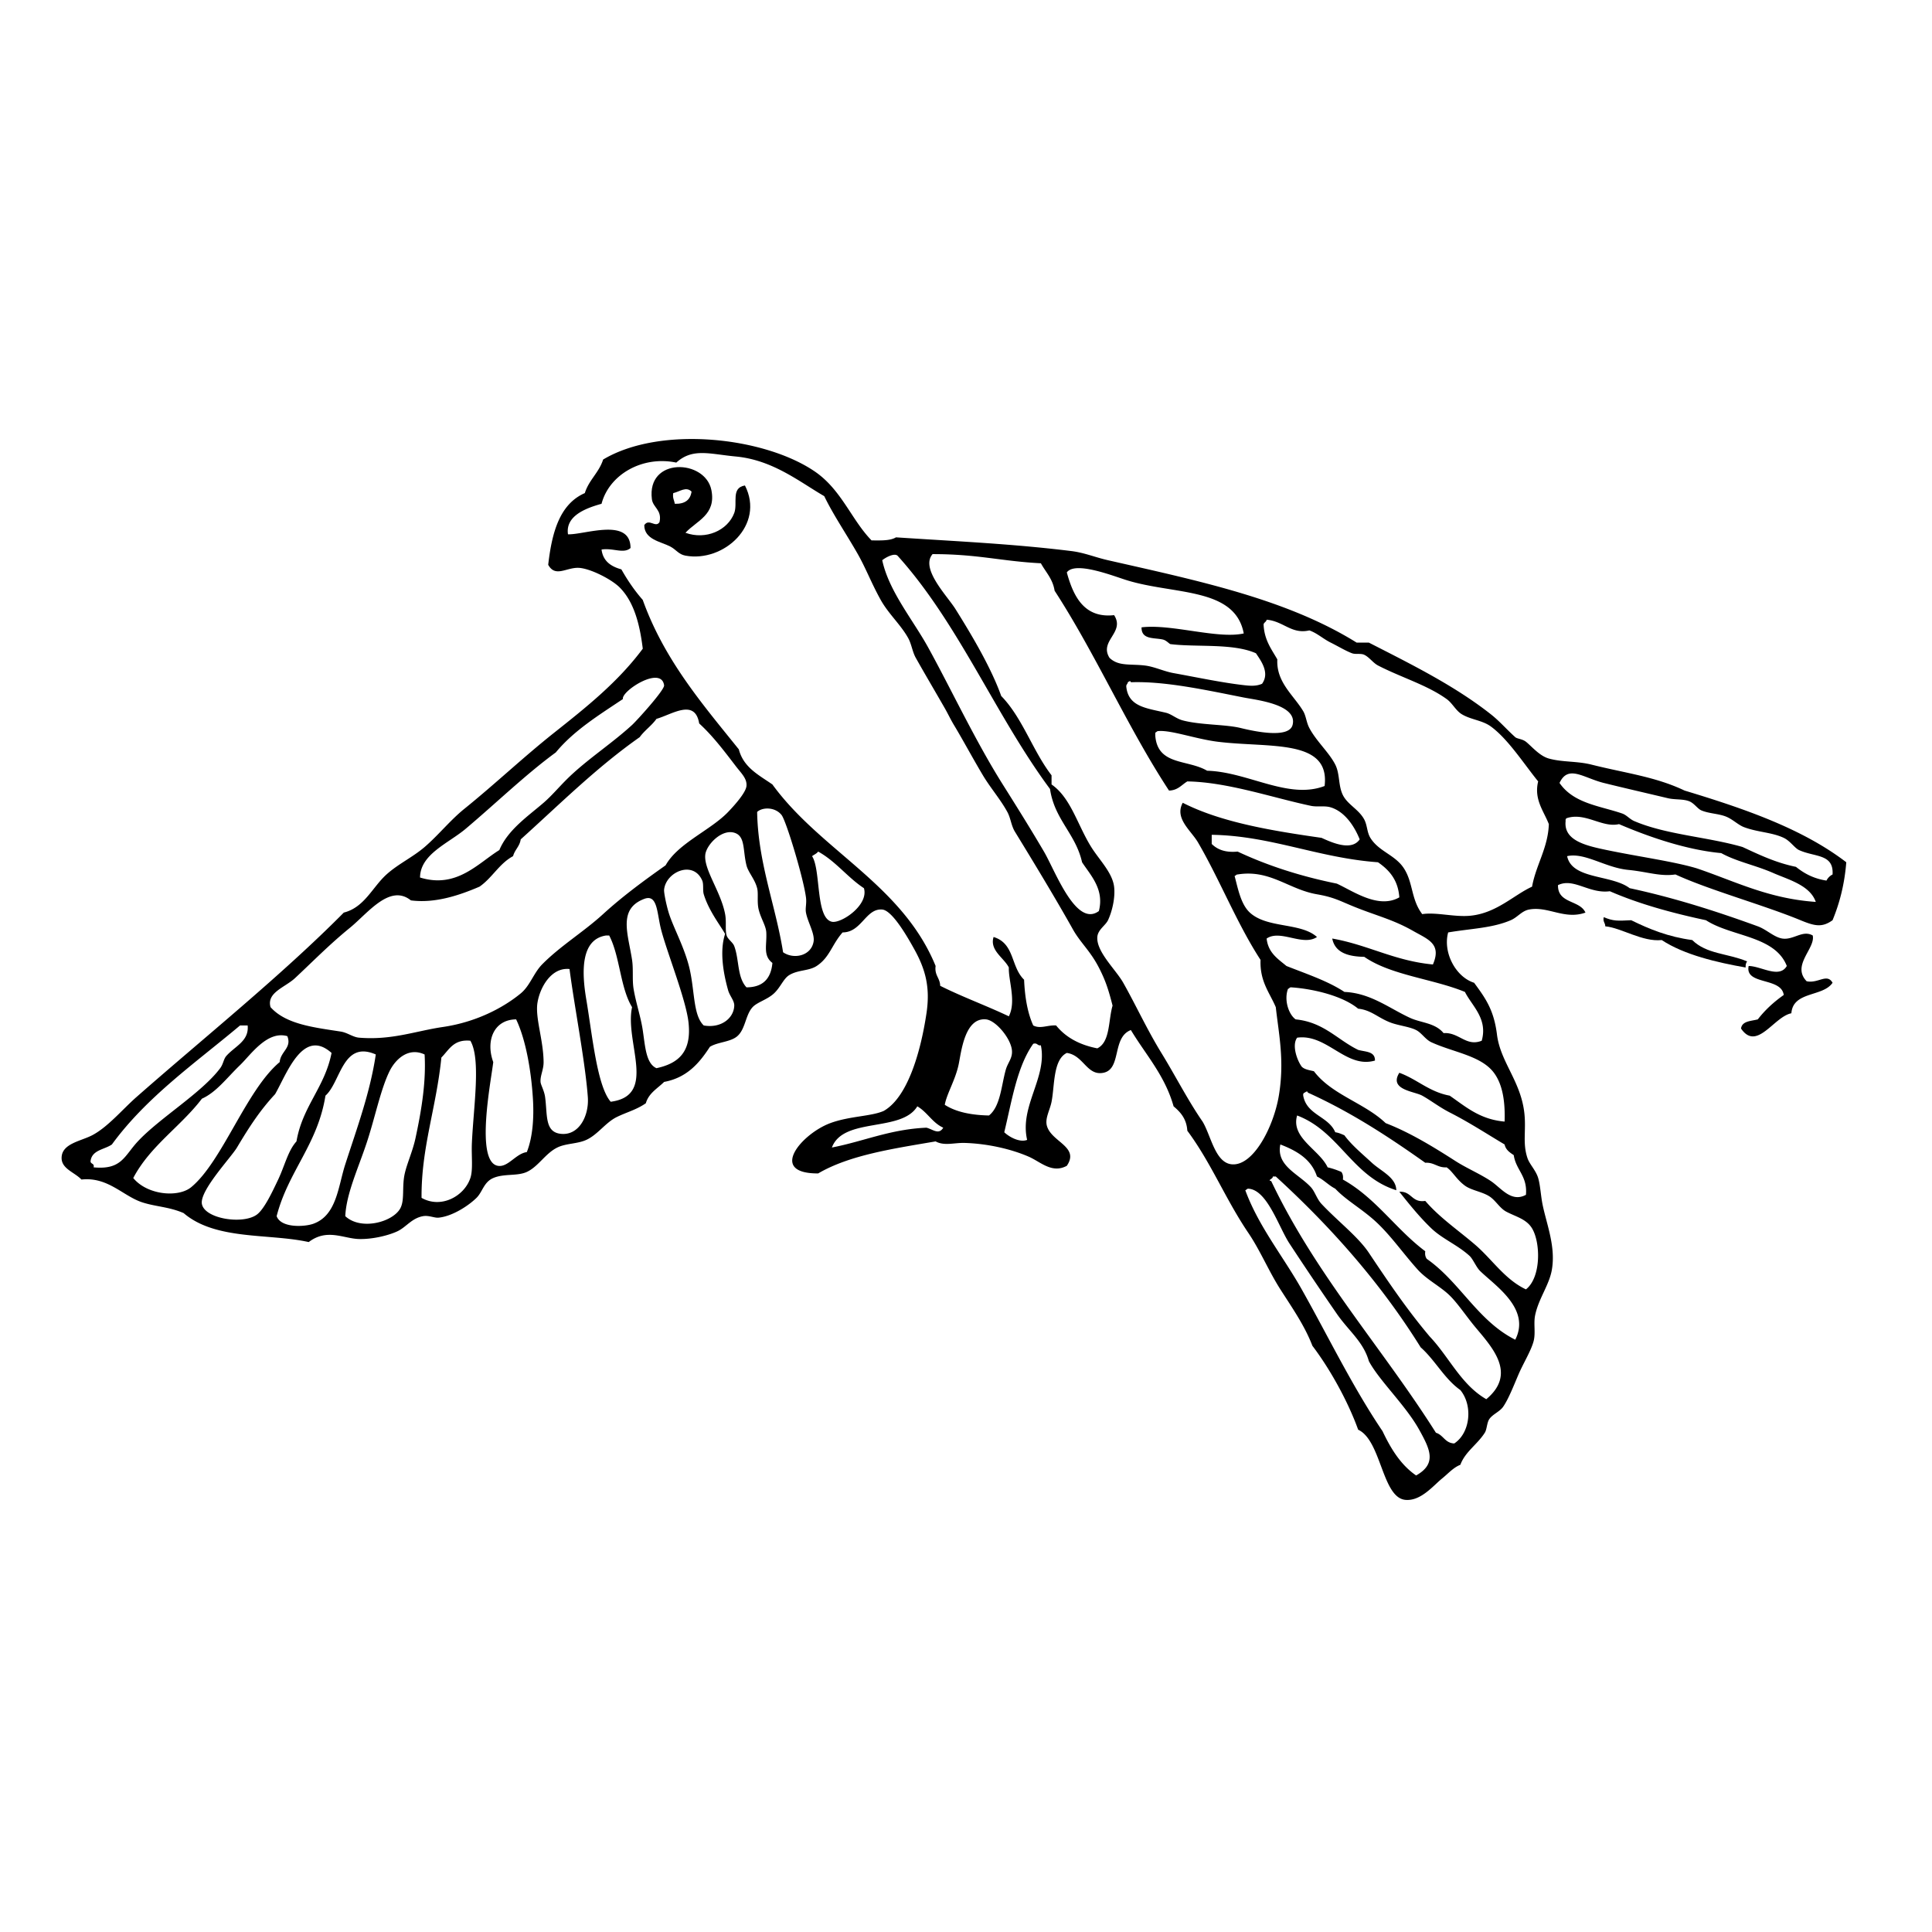 <svg xmlns="http://www.w3.org/2000/svg" viewBox="0 0 288 288"><g fill-rule="evenodd" clip-rule="evenodd"><path d="M129.921 80.556c1.377.011 2.794.065 3.639-.455 9.207.608 17.46.969 26.15 2.046 1.953.242 3.494.918 5.456 1.365 13.502 3.068 26.656 5.801 37.065 12.279h1.819c6.254 3.198 12.761 6.405 18.19 10.687 1.312 1.034 2.297 2.205 3.638 3.411.282.252 1.057.259 1.593.683.836.661 2.015 2.113 3.411 2.5 2.049.569 4.185.361 6.366.91 5.044 1.268 9.536 1.797 13.87 3.866 8.904 2.692 17.535 5.658 24.104 10.687-.261 3.301-1.003 6.122-2.046 8.641-1.56 1.119-2.654.875-4.774 0-5.493-2.269-13.581-4.49-18.646-6.822-2.294.335-4.164-.4-7.05-.682-3.411-.333-6.466-2.638-9.096-2.046.726 3.508 6.624 2.722 9.323 4.774 6.84 1.466 13.27 3.563 19.101 5.685 1.303.475 2.418 1.624 3.639 1.82 1.673.267 3.038-1.322 4.548-.455.433 1.93-3.205 4.444-.909 6.822 1.714.376 3.042-1.24 3.865.228-1.43 2.132-5.893 1.232-6.14 4.547-2.604.501-5.157 5.728-7.504 2.274.156-1.133 1.48-1.098 2.501-1.364 1.088-1.413 2.399-2.604 3.866-3.638-.354-2.692-5.832-1.427-5.23-4.322 1.898.032 4.564 1.924 5.686 0-1.768-4.523-8.235-4.345-12.053-6.82-5.119-1.096-9.996-2.434-14.325-4.321-3.084.415-5.398-2.053-7.73-.91-.059 2.786 3.26 2.197 4.092 4.093-3.127 1.113-5.572-1.001-8.412-.454-1.103.212-1.694 1.148-2.729 1.592-2.772 1.187-5.875 1.233-9.323 1.818-.816 2.978 1.112 6.633 3.866 7.504 1.711 2.322 2.951 4.047 3.411 7.731.516 4.136 3.604 6.982 4.093 11.824.258 2.554-.298 4.362.455 6.594.304.905 1.251 1.819 1.591 2.956.33 1.106.393 2.729.684 4.093.624 2.942 1.933 6.152 1.363 9.551-.389 2.313-1.986 4.31-2.501 6.821-.256 1.25.099 2.632-.228 3.866-.379 1.433-1.552 3.314-2.273 5.003-.704 1.646-1.481 3.644-2.273 4.774-.51.727-1.556 1.108-2.047 1.819-.384.554-.351 1.524-.683 2.047-1.119 1.758-2.927 2.831-3.64 4.775-1.04.406-1.788 1.283-2.728 2.046-1.315 1.067-3.164 3.388-5.458 3.184-3.496-.313-3.578-8.855-7.049-10.46-1.464-4.073-4.103-8.93-6.821-12.506-1.163-3.029-3.029-5.683-4.775-8.415-1.748-2.734-2.988-5.774-4.774-8.413-3.416-5.044-5.55-10.465-9.097-15.234-.113-1.781-1.02-2.77-2.047-3.638-1.299-4.613-4.146-7.678-6.366-11.37-2.851 1.081-1.358 5.819-4.093 6.368-2.477.495-2.952-2.611-5.457-2.957-2.067 1.001-1.803 4.895-2.274 7.276-.254 1.284-1.026 2.5-.682 3.638.724 2.391 4.885 3.08 2.956 5.912-2.213 1.202-3.919-.595-5.685-1.364-2.549-1.109-6.055-1.942-9.551-2.046-1.525-.046-3.042.482-4.32-.229-6.344 1.086-12.826 2.031-17.509 4.775-7.561.034-2.438-5.936 1.819-7.503 2.881-1.061 6.085-.985 7.959-1.819 3.458-1.97 5.452-8.45 6.367-14.554.579-3.858-.148-6.54-1.82-9.549-1.014-1.828-3.279-5.786-4.774-5.912-2.465-.21-3.062 3.403-5.912 3.41-1.621 1.841-1.916 3.726-3.866 5.002-1.164.764-2.763.551-4.092 1.365-.861.528-1.296 1.824-2.274 2.729-1.002.928-2.499 1.304-3.183 2.046-1.075 1.167-1.059 3.258-2.274 4.32-1.021.894-2.915.858-4.093 1.592-1.579 2.439-3.43 4.604-6.821 5.23-.988.983-2.286 1.655-2.729 3.183-1.394.968-2.851 1.328-4.321 2.048-1.683.822-2.835 2.625-4.547 3.41-1.333.611-3.029.506-4.32 1.137-1.786.873-2.831 2.844-4.547 3.639-1.428.66-3.385.217-5.003.909-1.422.609-1.596 2.064-2.501 2.956-1.207 1.188-3.627 2.771-5.685 2.956-.587.053-1.437-.374-2.273-.228-1.721.304-2.529 1.657-3.866 2.273-1.36.627-3.698 1.186-5.685 1.138-2.337-.059-4.769-1.627-7.504.454-5.943-1.324-13.875-.23-18.646-4.319-2.158-.938-4.146-.951-6.139-1.593-2.886-.927-5.127-3.842-9.096-3.41-1.001-1.068-2.938-1.581-2.956-3.184-.023-2.171 2.81-2.509 4.548-3.411 2.315-1.201 4.52-3.857 6.594-5.685 9.85-8.674 21.66-18.151 30.925-27.514 3.082-.775 4.258-3.783 6.367-5.685 1.739-1.568 3.914-2.57 5.685-4.093 2.044-1.756 3.809-3.987 5.912-5.684 4.59-3.704 8.767-7.68 13.416-11.369 4.675-3.711 9.46-7.49 13.188-12.507-.441-3.57-1.27-6.915-3.411-9.096-1.233-1.258-4.46-2.882-6.14-2.956-1.85-.082-3.477 1.48-4.547-.456.552-4.83 1.709-9.054 5.458-10.687.611-1.966 2.107-3.046 2.729-5.002 8.531-5.099 24.075-3.366 31.607 1.819 3.94 2.72 5.43 7.194 8.408 10.236zm35.928 69.353c-.594-2.326-1.033-3.725-2.046-5.684-1.304-2.523-2.74-3.678-3.866-5.685-2.669-4.76-5.937-10.143-8.64-14.553-.565-.92-.618-2.003-1.138-2.956-1.024-1.879-2.523-3.587-3.639-5.458-1.535-2.575-2.987-5.293-4.321-7.504-.482-.799-.893-1.679-1.363-2.501-1.533-2.674-3.064-5.262-4.321-7.503-.512-.913-.624-2.032-1.137-2.956-1.102-1.985-2.927-3.596-4.093-5.685-1.36-2.436-2.205-4.698-3.411-6.822-1.631-2.874-3.659-5.85-5.003-8.64-3.681-2.128-7.653-5.392-13.188-5.913-3.928-.37-6.435-1.299-8.869.91-5.057-1.064-10.002 1.784-11.142 6.14-2.402.668-5.405 1.819-5.002 4.547 2.391.109 9.317-2.591 9.323 2.047-1.036.915-2.592-.048-4.32.227.224 1.746 1.414 2.527 2.956 2.956.93 1.647 1.976 3.179 3.183 4.548 3.226 8.978 8.89 15.517 14.326 22.284.701 2.71 2.992 3.829 5.002 5.229 7.218 9.912 19.356 14.904 24.331 27.059-.189 1.404.652 1.775.682 2.957 3.28 1.648 6.896 2.959 10.233 4.548 1.14-2.229-.078-5.344 0-7.276-.697-1.428-2.9-2.553-2.273-4.548 3.173.97 2.525 4.404 4.547 6.367.115 2.614.513 4.944 1.364 6.821 1.073.555 2.134-.087 3.41 0 1.423 1.762 3.475 2.895 6.141 3.411 1.94-.94 1.624-4.136 2.274-6.367zm-4.547-21.374c-.959-4.272-4.11-6.351-4.776-10.915-8.16-11.017-13.634-24.719-22.739-34.791-.52-.431-1.811.301-2.273.682.978 4.59 4.555 8.855 6.822 12.961 3.411 6.182 7.06 13.981 11.143 20.465 1.883 2.992 4.055 6.451 6.14 10.005 1.688 2.88 4.787 11.382 8.186 8.868.851-3.252-1.264-5.37-2.503-7.275zm-22.285-45.933c-1.865 2.152 2.166 6.201 3.41 8.187 2.58 4.113 5.366 8.871 6.822 12.961 3.183 3.259 4.695 8.191 7.504 11.824v1.364c2.884 1.996 3.865 6.045 5.912 9.323 1.199 1.921 3.152 3.812 3.411 5.913.199 1.613-.29 3.692-.91 5.003-.366.777-1.511 1.403-1.591 2.501-.16 2.205 2.758 4.861 3.865 6.822 1.874 3.317 3.539 6.965 5.686 10.46 2.106 3.432 3.953 7.076 6.138 10.232 1.252 2.073 1.866 6.108 4.322 6.366 3.221.339 6.269-5.561 7.049-10.231.867-5.199.002-9.081-.455-13.189-.924-2.184-2.396-3.818-2.273-7.048-3.527-5.428-6.055-11.905-9.323-17.51-1.048-1.795-3.545-3.582-2.274-5.912 5.797 2.966 13.581 4.21 20.692 5.229 1.735.801 4.483 1.962 5.685.228-.75-1.88-2.171-4.119-4.32-4.775-.926-.283-1.979-.021-2.956-.227-5.766-1.219-12.402-3.536-18.419-3.639-.856.508-1.399 1.329-2.729 1.365-6.187-9.427-10.905-20.323-17.054-29.789-.275-1.77-1.324-2.769-2.047-4.093-5.927-.306-9.422-1.373-16.145-1.365zm28.879 3.866c-2.099-.661-7.652-2.842-8.868-1.137.984 3.6 2.611 6.859 7.049 6.368 1.68 2.586-2.28 3.814-.683 6.366 1.337 1.277 3.013.883 5.231 1.137 1.46.168 2.826.868 4.318 1.137 3.543.64 7.399 1.464 10.689 1.819.874.095 1.69.128 2.501-.228 1.19-1.653-.177-3.441-.91-4.548-3.421-1.527-8.87-.879-12.734-1.364-.196-.024-.588-.554-1.138-.682-1.301-.304-3.214.055-3.183-1.819 4.454-.542 11.364 1.784 15.235.909-1.308-6.933-10.454-5.737-17.507-7.958zm62.987 36.383c-.757-1.955-2.246-3.67-1.593-6.368-2.116-2.603-4.474-6.302-7.049-8.186-1.269-.929-2.97-1.008-4.32-1.819-.917-.55-1.396-1.642-2.274-2.273-2.921-2.103-6.783-3.217-10.231-5.003-.727-.377-1.301-1.238-2.046-1.591-.525-.249-1.281-.031-1.82-.228-.919-.335-2.206-1.11-3.184-1.591-1.127-.555-2.01-1.409-3.184-1.819-2.66.617-3.862-1.385-6.366-1.592-.055.325-.374.383-.455.682.093 2.332 1.165 3.686 2.047 5.23-.172 3.43 2.437 5.33 3.865 7.731.417.7.464 1.659.909 2.501 1.038 1.965 2.965 3.67 3.866 5.457.71 1.409.422 3.111 1.137 4.548.709 1.423 2.384 2.128 3.185 3.639.456.864.397 1.899.908 2.728 1.262 2.046 3.69 2.523 5.002 4.548 1.393 2.149 1.051 4.618 2.729 6.822 2.124-.329 4.843.493 7.276.228 3.86-.423 6.411-3.102 9.096-4.321.581-3.23 2.384-5.791 2.502-9.323zm-149.851-3.184c1.428-1.232 2.595-2.743 4.321-4.32 2.798-2.559 6.071-4.711 8.868-7.277.689-.632 4.869-5.229 4.775-5.912-.416-3.012-6.414.864-6.14 2.047-3.585 2.403-7.297 4.679-10.005 7.958-4.441 3.244-8.867 7.528-13.416 11.37-2.583 2.181-6.787 3.78-6.822 7.276 5.45 1.686 8.614-2.105 11.824-4.093 1.256-3.014 4.297-5.066 6.595-7.049zm86.864-17.282c.323 2.992 3.018 3.171 5.912 3.866.831.2 1.532.88 2.501 1.137 2.659.705 6.375.579 8.642 1.137 2.047.503 7.193 1.605 7.73-.455.798-3.064-5.42-3.727-7.276-4.093-5.54-1.094-11.739-2.462-16.827-2.274-.049-.274-.252-.14-.454 0-.032.293-.269.313-.228.682zm-59.349 18.646c.842-.881 2.634-2.84 2.728-3.865.103-1.115-.776-1.89-1.591-2.957-1.878-2.458-3.481-4.557-5.458-6.367-.627-3.771-4.055-1.339-6.367-.683-.721 1.023-1.772 1.715-2.501 2.729-6.457 4.535-11.951 10.03-17.736 15.235-.155 1.058-.885 1.54-1.137 2.502-2.07 1.113-3.118 3.25-5.003 4.547-3.05 1.31-6.644 2.513-10.231 2.047-3.142-2.527-6.429 1.923-9.096 4.093-3.072 2.499-5.654 5.147-8.186 7.503-1.474 1.371-4.265 2.144-3.639 4.32 2.275 2.548 6.397 3.012 10.46 3.639.996.153 1.826.835 2.729.909 4.903.404 8.429-.995 12.507-1.592 4.839-.708 8.885-2.778 11.597-5.002 1.387-1.138 1.924-3.039 3.184-4.32 2.703-2.75 6.184-4.842 9.095-7.504 2.992-2.735 6.265-5.114 9.323-7.276 1.825-3.279 6.713-5.228 9.322-7.958zm72.992-10.459c-3.277-.406-6.951-1.763-8.869-1.592-.229-.001-.27.184-.454.228v.455c.345 4.478 4.815 3.513 7.73 5.229 6.086.165 12.109 4.349 17.511 2.274.855-7.087-8.247-5.644-15.918-6.594zm86.635 16.144c-.642-.295-1.313-1.365-2.273-1.819-1.766-.835-3.881-.827-5.912-1.591-.903-.34-1.698-1.189-2.729-1.592-1.105-.432-2.506-.433-3.639-.909-.575-.244-1.063-1.069-1.819-1.365-.924-.362-2.131-.204-3.183-.455-3.198-.762-6.796-1.587-9.55-2.273-3.038-.757-5.299-2.77-6.594 0 2.106 3.07 5.992 3.407 9.322 4.548.696.238 1.103.829 1.818 1.137 4.739 2.033 10.951 2.358 16.146 3.865 2.487 1.15 4.938 2.338 7.958 2.957 1.219.981 2.638 1.759 4.548 2.047.206-.401.51-.705.91-.91.194-3.115-2.656-2.558-5.003-3.64zm-146.893 13.643c.199-1.203-.881-2.902-1.137-4.32-.125-.687.124-1.341 0-2.273-.39-2.936-2.953-11.421-3.639-12.279-.958-1.201-2.826-1.192-3.638-.455.128 7.613 2.766 13.96 3.866 20.919 1.599 1.107 4.194.543 4.548-1.592zm143.028-10.232c-2.607-1.146-5.41-1.678-7.731-2.957-5.161-.475-10.767-2.403-15.235-4.32-2.479.586-4.988-1.771-7.731-.91-.177.05-.264.19-.227.455-.321 2.896 2.988 3.666 6.139 4.32 4.847 1.008 10.034 1.708 13.417 2.729 5.665 1.913 10.646 4.513 17.736 5.002-.872-2.495-4.062-3.306-6.368-4.319zm-150.078 8.868c-.053-1-.81-2.071-1.136-3.41-.275-1.131-.02-2.365-.228-3.184-.346-1.364-1.326-2.35-1.592-3.41-.54-2.159-.178-4.166-1.591-4.776-1.948-.841-4.374 1.672-4.547 3.184-.256 2.215 2.313 5.479 2.956 8.868.221 1.163-.026 2.334.227 3.183.172.574.926 1.016 1.137 1.591.757 2.056.417 4.623 1.819 6.14 2.497-.005 3.658-1.345 3.866-3.638-1.447-1.103-.808-2.66-.911-4.548zm66.398-13.188c.84.828 2.019 1.316 3.866 1.137 4.435 2.084 9.36 3.676 14.779 4.775 2.424 1.105 6.205 3.833 9.323 2.046-.189-2.615-1.523-4.084-3.183-5.23-8.905-.642-15.961-3.958-24.786-4.093l.001 1.365zm-58.666 1.136c-.223.307-.607.454-.91.683 1.342 2.043.495 9.246 2.956 9.777 1.37.296 5.531-2.475 4.775-5.002-2.467-1.626-4.183-4.003-6.821-5.458zm-17.054 6.367c-.177-.581.007-1.499-.228-2.046-1.323-3.076-5.416-1.31-5.685 1.364-.042.423.324 2.239.682 3.41.635 2.081 2.135 4.745 2.956 7.732.981 3.569.592 7.508 2.274 9.095 2.58.455 4.488-1.085 4.547-2.956.024-.742-.676-1.449-.909-2.274-.803-2.829-1.254-6.007-.455-8.412-.668-1.227-2.424-3.411-3.182-5.913zm105.736 5.458c-3.003-1.714-5.514-2.273-8.868-3.639-2.056-.835-2.948-1.387-5.457-1.819-4.234-.728-7.007-3.741-11.824-2.956-.229 0-.271.184-.456.228.491 1.819.918 4.21 2.275 5.457 2.591 2.382 7.602 1.455 10.005 3.639-2.123 1.431-5.452-1.179-7.504.228.224 2.124 1.674 3.025 2.956 4.092 2.984 1.184 6.124 2.212 8.641 3.867 3.891.164 6.682 2.439 9.777 3.865 1.643.758 3.728.727 5.002 2.274 2.306-.157 3.354 2.068 5.686 1.136.936-3.302-1.464-5.192-2.502-7.275-4.781-1.964-11.021-2.472-15.006-5.23-2.455-.046-4.362-.641-4.776-2.729 5.349.942 9.259 3.324 15.008 3.866 1.338-3.094-.744-3.741-2.957-5.004zm-108.01 13.643c-.377-3.426-3.21-10.438-4.093-13.871-.625-2.426-.502-5.303-2.502-4.547-3.966 1.499-2.405 5.23-1.819 9.096.216 1.424.003 2.968.227 4.319.343 2.061 1.058 4.12 1.364 6.14.369 2.421.468 4.979 2.047 5.685 3.354-.725 5.253-2.489 4.776-6.822zm-8.414-2.274c-1.779-2.92-1.799-7.6-3.411-10.687h-.455c-3.772.567-3.671 5.328-2.956 9.55.894 5.281 1.599 12.901 3.639 15.235 7.021-.916 2.049-8.856 3.183-14.098zm-14.097-.682c-.372 2.26.884 5.554.909 8.868.009 1.133-.518 2.016-.454 2.956.03.452.549 1.288.682 2.273.354 2.625-.072 5.163 2.273 5.457 2.771.349 4.293-2.683 4.093-5.457-.378-5.234-2.059-13.865-2.729-19.101-2.69-.283-4.394 2.684-4.774 5.004zm142.572 10.461c-1.912-2.562-6.047-3.041-9.324-4.549-.885-.408-1.463-1.413-2.273-1.819-1.037-.521-2.631-.661-3.865-1.137-1.847-.713-2.842-1.854-4.775-2.047-2.326-1.926-6.724-2.967-10.005-3.184-.228 0-.271.186-.454.228-.621 1.655.095 3.811 1.137 4.548 4.205.419 6.212 3.035 9.322 4.549 1.061.305 2.541.188 2.502 1.591-4.319 1.251-7.148-4.033-11.598-3.411-.815 1.103-.025 3.36.684 4.321.411.422 1.147.519 1.818.682 2.637 3.502 7.552 4.728 10.688 7.731 3.685 1.426 7.192 3.592 10.459 5.685 1.611 1.031 3.63 1.89 5.229 2.955 1.521 1.016 3.041 3.25 5.23 2.047.245-2.823-1.488-3.666-1.819-5.912-.588-.397-1.19-.779-1.364-1.591-2.638-1.565-5.198-3.252-8.187-4.774-1.518-.774-2.808-1.788-4.093-2.502-1.171-.651-5.014-.866-3.411-3.41 2.667.971 4.435 2.841 7.504 3.41 2.381 1.637 4.488 3.546 8.187 3.865.094-2.736-.218-5.438-1.592-7.276zm-149.167-1.593c-.297 2.638-2.744 14.858.682 15.462 1.517.269 2.675-1.824 4.321-2.045.904-2.278 1.078-5.226.909-7.959-.252-4.084-1.035-8.753-2.501-11.825-3.323.03-4.573 3.183-3.411 6.367zm76.403 1.137c.313-1.104 1.053-1.737.909-2.955-.214-1.802-2.437-4.418-3.865-4.549-3.232-.296-3.696 5.037-4.093 6.821-.509 2.297-1.75 4.26-2.046 5.913 1.657 1.071 3.918 1.538 6.593 1.592 1.709-1.364 1.838-4.479 2.502-6.822zm-114.15-6.595c-6.674 5.604-13.921 10.638-19.101 17.737-1.114.779-2.986.803-3.184 2.501.003.451.621.289.455.91 4.186.399 4.554-1.676 6.594-3.867 3.255-3.493 9.527-7.235 12.279-10.914.471-.631.498-1.35.91-1.818 1.301-1.48 3.409-2.209 3.184-4.549h-1.137zm0 5.912c-1.998 1.924-3.514 4.025-5.685 5.004-3.179 4.173-7.695 7.009-10.233 11.823 2.072 2.54 6.708 2.962 8.641 1.364 4.634-3.825 8.208-14.49 13.189-18.646.127-1.591 1.845-2.109 1.137-3.866-3.012-.863-5.458 2.79-7.049 4.321zm30.015-1.135c-.762 7.552-3.012 13.409-2.956 20.919 2.906 1.657 6.369-.237 7.277-2.956.423-1.266.138-3.266.227-5.229.246-5.415 1.369-12.493-.227-15.236-2.524-.25-3.181 1.366-4.321 2.502zm-24.785 5.457c-2.186 2.353-3.741 4.695-5.685 7.958-.892 1.496-5.591 6.437-5.23 8.413.404 2.217 6.105 3.106 8.186 1.592 1.128-.82 2.39-3.559 3.184-5.229.984-2.074 1.47-4.311 2.729-5.686.892-5.246 4.225-8.053 5.229-13.188-4.279-3.831-6.702 3.183-8.413 6.14zm114.149-7.278c-.547.094-.493-.415-1.137-.227-2.425 3.411-3.18 8.493-4.319 13.188.722.693 2.294 1.574 3.411 1.137-1.175-5.026 3.045-9.324 2.045-14.098zm-106.645 7.505c-1.15 7.263-5.552 11.274-7.276 17.963.647 1.798 4.163 1.6 5.457 1.138 3.503-1.248 3.697-5.532 4.775-8.869 1.802-5.57 3.706-10.726 4.548-16.371-4.956-2.17-5.225 4.13-7.504 6.139zm9.55-3.638c-1.337 2.73-2.163 6.931-3.411 10.688-1.271 3.828-3.027 7.554-3.184 10.914 2.339 2.177 7.052.889 8.187-1.136.708-1.266.224-3.212.682-5.231.347-1.526 1.18-3.327 1.591-5.229.983-4.543 1.589-8.609 1.365-12.506-2.45-1.149-4.377.76-5.23 2.5zm170.315 23.42c-.857-1.416-2.449-1.739-3.865-2.501-.963-.518-1.566-1.678-2.501-2.274-1.099-.699-2.671-.885-3.64-1.591-1.278-.934-1.828-2.123-2.729-2.729-1.367.078-1.815-.762-3.184-.683-5.457-3.866-11.087-7.56-17.508-10.46-.049-.275-.252-.141-.455 0-.178.05-.265.189-.228.455.509 2.901 3.764 3.056 4.775 5.457.531.074.939.272 1.364.454 1.076 1.463 2.655 2.766 4.093 4.094 1.355 1.251 3.627 2.188 3.639 4.093-6.581-2.06-8.509-8.773-14.781-11.142-.975 3.353 3.319 5.093 4.548 7.731.74.17 1.407.41 2.048.682.19.264.299.609.227 1.137 4.913 2.742 7.896 7.414 12.278 10.688-.072.528.037.872.228 1.137 4.955 3.457 7.587 9.241 13.188 12.052 2.341-4.619-2.993-8.055-5.229-10.233-.601-.584-1.067-1.796-1.592-2.273-1.789-1.629-4.048-2.527-5.686-4.093-1.806-1.729-3.414-3.751-4.774-5.457 1.854-.11 1.818 1.669 3.865 1.364 2.168 2.526 4.989 4.418 7.506 6.594 2.497 2.162 4.374 5.122 7.503 6.594 2.279-1.782 2.194-6.974.91-9.096zm-91.638-18.19c-2.367 3.922-11.021 1.56-12.733 6.139 4.763-.921 8.653-2.716 14.098-2.955.98.255 1.838 1.116 2.5 0-1.62-.73-2.377-2.325-3.865-3.184zm58.666 12.051c.611.662.88 1.741 1.592 2.501 2.371 2.534 5.442 4.871 7.05 7.277 3.212 4.811 5.822 8.631 9.095 12.507 2.877 3.036 4.659 7.164 8.414 9.321 4.532-3.771.976-7.622-1.591-10.687-1.331-1.588-2.658-3.599-3.867-4.774-1.409-1.373-3.388-2.329-4.774-3.866-2.128-2.358-3.937-4.989-6.141-7.049-2.093-1.959-4.528-3.269-6.139-5.003-1.002-.513-1.706-1.325-2.729-1.819-.837-2.573-2.994-3.828-5.458-4.774-.658 3.193 2.68 4.343 4.548 6.366zm-5.911-.91c6.669 14.023 16.546 24.84 24.558 37.521 1.111.328 1.342 1.537 2.728 1.592 2.372-1.55 2.823-5.62.909-7.959-2.396-1.696-3.741-4.444-5.912-6.366-6.023-9.667-13.406-17.973-21.601-25.469h-.455c.121.327-.886.555-.227.681zm22.057 37.065c-1.998-3.617-5.958-7.319-7.504-10.233-.821-2.897-3.002-4.489-4.776-7.048a525.359 525.359 0 01-7.048-10.461c-1.62-2.459-3.312-8.027-6.14-8.186-.229-.001-.271.185-.454.228 1.984 5.404 5.641 9.859 8.413 14.779 3.985 7.079 7.513 14.422 12.051 21.148 1.244 2.621 2.71 5.021 5.002 6.594 3.167-1.783 2.034-3.96.456-6.821z"/><path d="M102.18 79.419c3.026 1.105 6.298-.339 7.276-2.956.543-1.452-.531-3.751 1.592-4.093 3.011 5.909-3.193 11.505-8.868 10.459-1.029-.189-1.371-.893-2.274-1.365-1.384-.723-3.862-1.028-3.866-3.183.713-1.074 1.698.482 2.274-.455.397-1.823-.977-2.148-1.138-3.411-.802-6.312 7.953-5.972 8.869-1.364.735 3.701-2.195 4.563-3.865 6.368zm-1.82-5.912c-.132.738.155 1.058.228 1.592 1.489.049 2.319-.561 2.501-1.819-.823-.806-1.722-.006-2.729.227zM239.068 136.721c1.463.602 2.006.56 4.093.455 2.693 1.324 5.546 2.489 9.096 2.956 2.159 2.12 5.207 1.948 8.187 3.183-.177.203-.245.514-.228.91-4.234-.753-9.105-1.862-12.508-4.093-2.869.311-6.059-1.84-8.413-2.047.007-.535-.391-.669-.227-1.364z"/></g></svg>